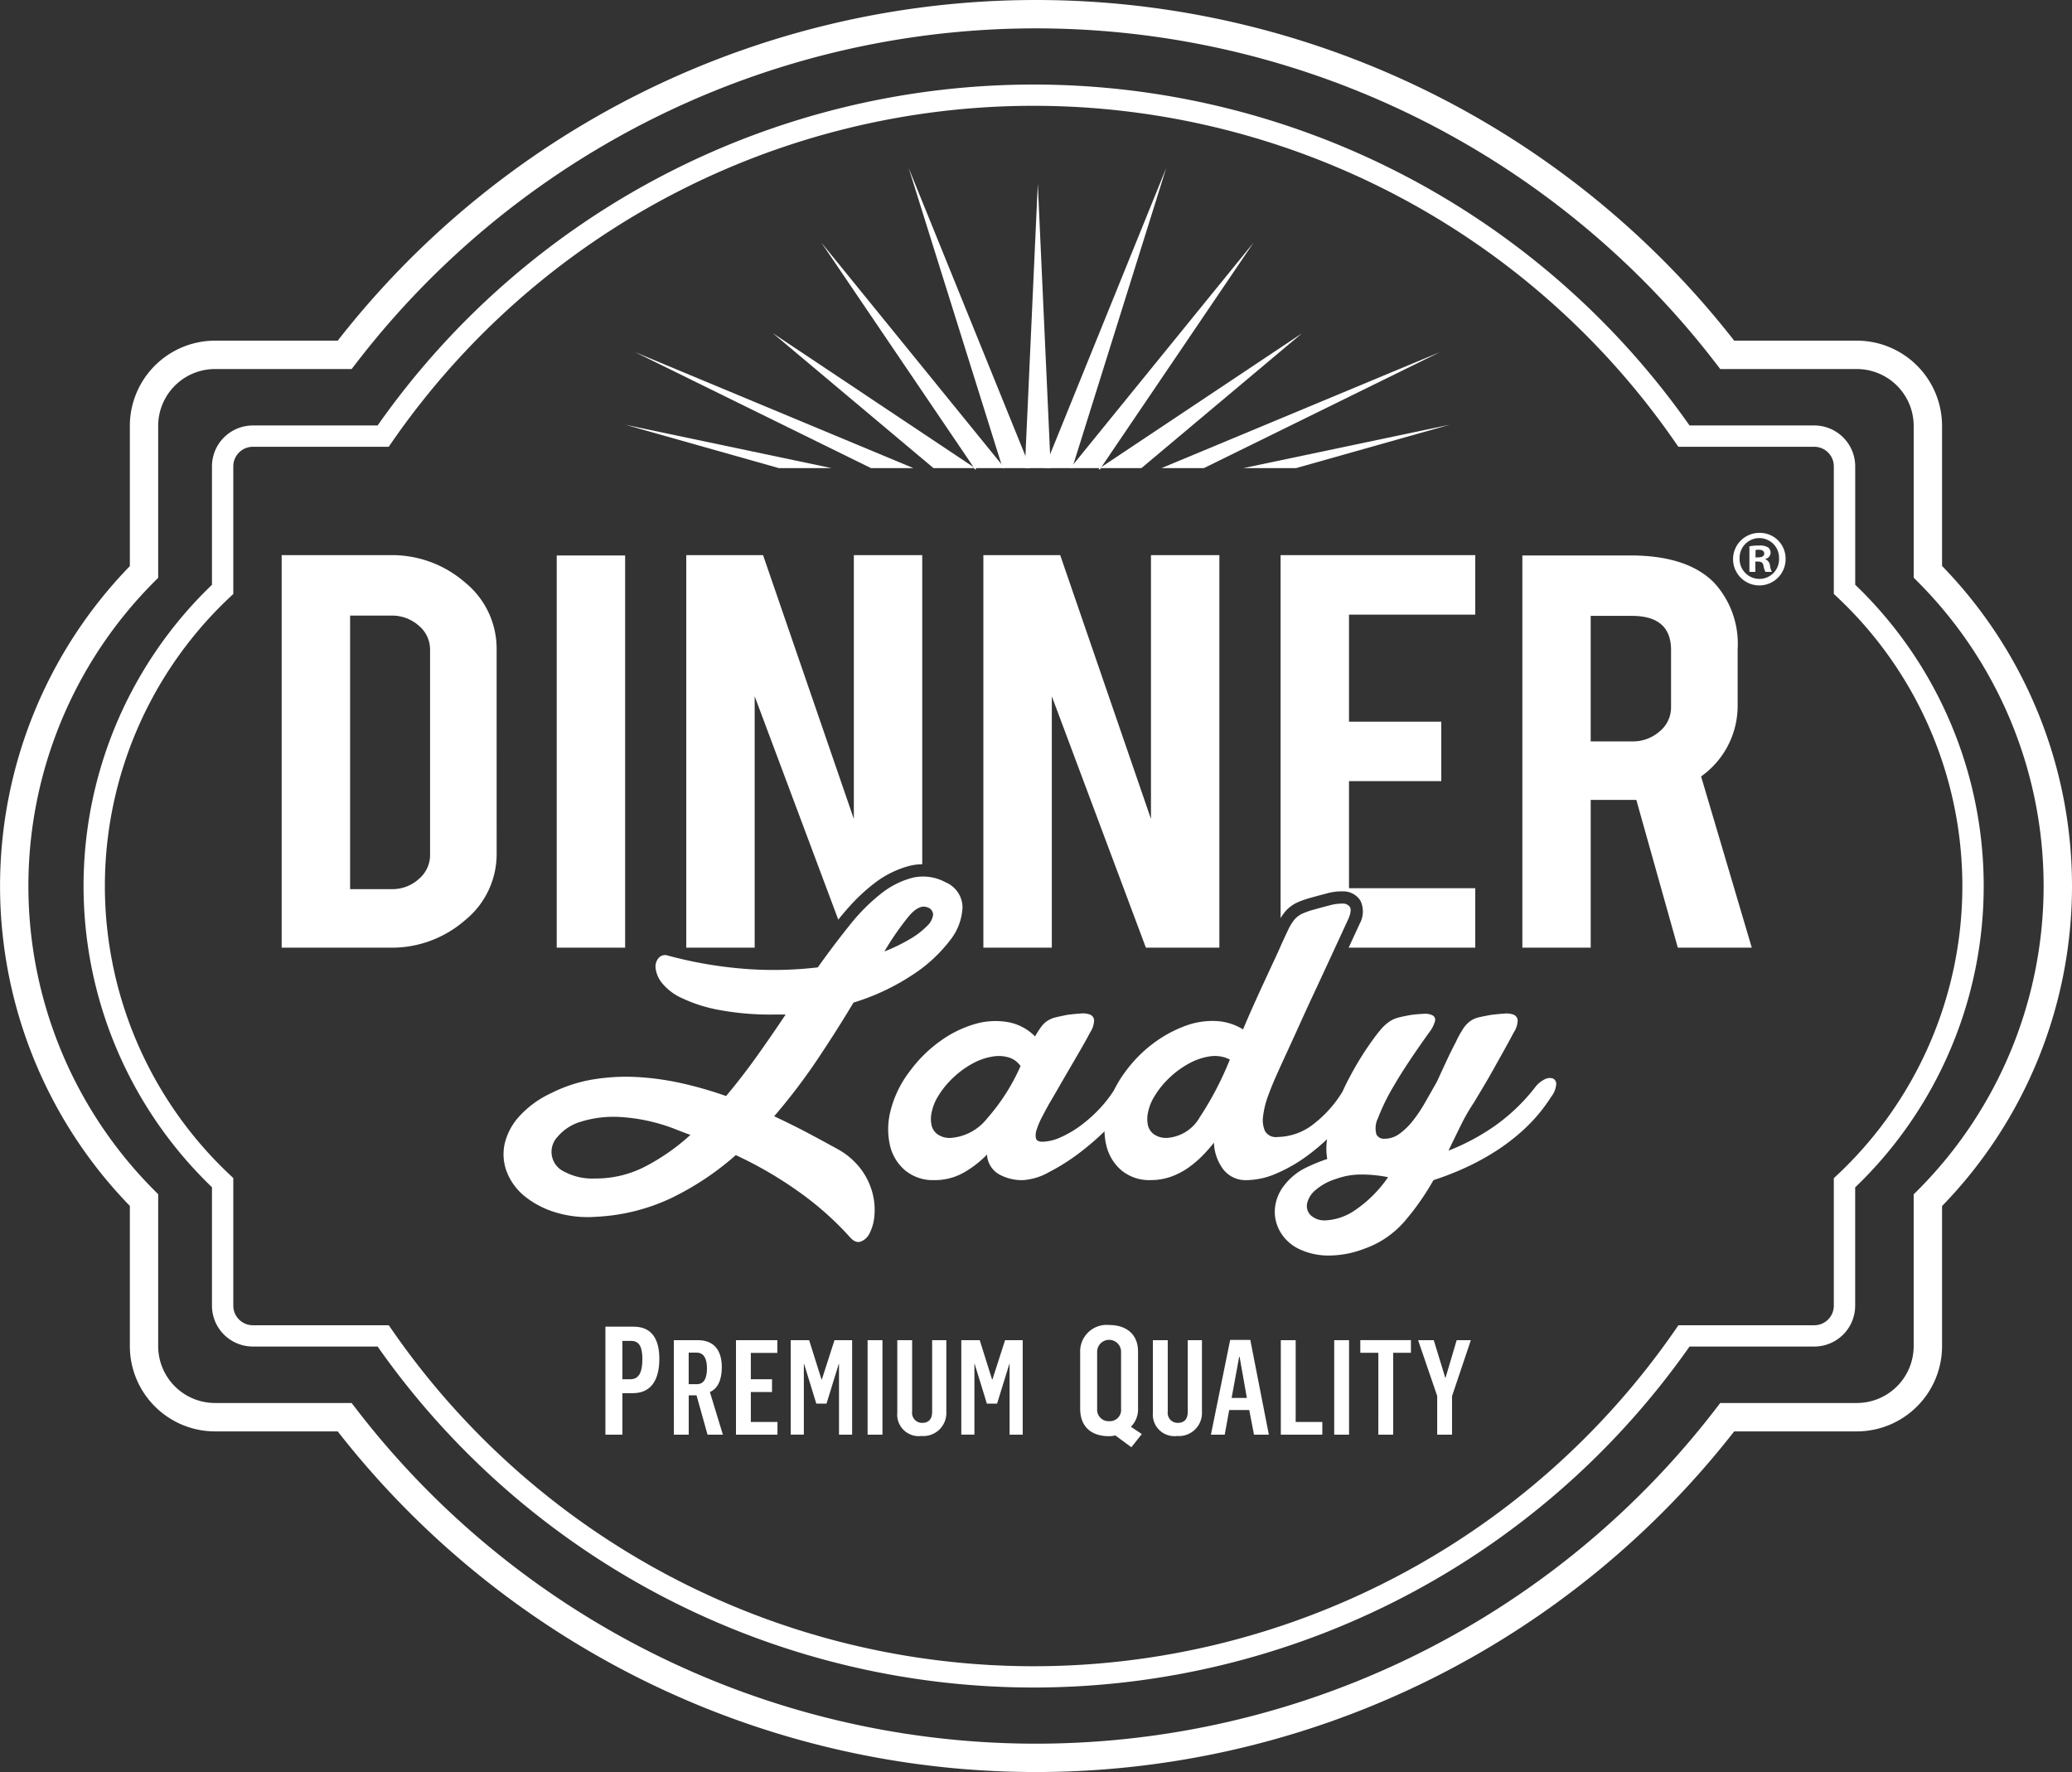 <svg xmlns="http://www.w3.org/2000/svg" width="229.733" height="196.47" viewBox="0 0 229.733 196.47"><rect x="0" y="0" width="229.733" height="196.47" fill="#333333" stroke="none"/><g transform="translate(-10229 5069.779)"><path d="M673.814,553.389a1.176,1.176,0,0,0-.928.122,2.982,2.982,0,0,0-1.049.9,21.056,21.056,0,0,1-4.521,4.3,24.8,24.8,0,0,1-5.057,2.688q.684-1.419,1.344-2.76a22.028,22.028,0,0,1,1.439-2.518c.3-.488.638-1.056,1.029-1.711s.78-1.326,1.171-2.027.783-1.4,1.173-2.1.749-1.36,1.075-1.98a2.574,2.574,0,0,0,.441-1.342.729.729,0,0,0-.441-.636,2.332,2.332,0,0,0-1.075-.121c-.456.031-.946.079-1.465.146-.556.1-1,.187-1.345.27a2.61,2.61,0,0,0-.928.413,3.183,3.183,0,0,0-.782.832,11.674,11.674,0,0,0-.807,1.465c-.357.684-.7,1.378-1.027,2.078s-.681,1.472-1.072,2.322q-.685,1.217-1.346,2.369a15.649,15.649,0,0,1-1.367,2.027,7.438,7.438,0,0,1-1.466,1.416,2.834,2.834,0,0,1-1.684.537.9.9,0,0,1-.856-.49,2.491,2.491,0,0,1,.168-1.78,22.945,22.945,0,0,1,1.76-3.594q1.322-2.293,3.912-5.912a3.589,3.589,0,0,0,.658-1.27.556.556,0,0,0-.268-.634,1.836,1.836,0,0,0-.98-.173c-.422.018-.895.056-1.416.123-.553.1-1.018.193-1.391.292a3.259,3.259,0,0,0-1.025.465,4.82,4.82,0,0,0-.93.856q-.462.536-1.05,1.367a34.2,34.2,0,0,0-2.515,4.127q-.361.681-.679,1.391a13.113,13.113,0,0,1-3.109,3.52,6.6,6.6,0,0,1-4.1,1.515,1.385,1.385,0,0,1-1.391-.659,3.075,3.075,0,0,1-.2-1.71,9.909,9.909,0,0,1,.586-2.3q.462-1.244,1-2.418c.229-.521.565-1.252,1-2.2s.91-1.978,1.416-3.1,1.041-2.293,1.614-3.516,1.106-2.378,1.612-3.471.953-2.062,1.342-2.907.686-1.481.881-1.906c.26-.62.317-1.049.171-1.3a.912.912,0,0,0-.807-.389,5.2,5.2,0,0,0-1.44.193c-.571.151-1.149.3-1.733.469a8.02,8.02,0,0,0-1.371.486,2.591,2.591,0,0,0-.83.658,5.432,5.432,0,0,0-.658,1.077q-.317.661-.807,1.736c-.193.457-.463,1.048-.807,1.782s-.708,1.522-1.1,2.369-.791,1.727-1.2,2.639-.774,1.76-1.1,2.54a6.232,6.232,0,0,0-2.981-.928,8.583,8.583,0,0,0-3.421.537,14.085,14.085,0,0,0-3.5,1.9,15.033,15.033,0,0,0-3.149,3.178,13.711,13.711,0,0,0-1.263,2.062l0,0a13.693,13.693,0,0,1-1.544,1.991,15.629,15.629,0,0,1-2.127,1.906,11.554,11.554,0,0,1-2.248,1.319,5.109,5.109,0,0,1-2,.488c-.425,0-.668-.13-.733-.388a1.866,1.866,0,0,1,.1-1,8.974,8.974,0,0,1,.585-1.369q.392-.756.832-1.54c.291-.488.627-1.059,1-1.711s.765-1.326,1.173-2.027l1.221-2.1c.409-.7.774-1.36,1.1-1.98a2.585,2.585,0,0,0,.44-1.342.719.719,0,0,0-.44-.636,2.309,2.309,0,0,0-1.075-.121c-.454.031-.944.079-1.466.146-.488.1-.906.187-1.245.27a3.018,3.018,0,0,0-.905.364,2.691,2.691,0,0,0-.706.658,10.474,10.474,0,0,0-.71,1.1,5.6,5.6,0,0,0-3.028-1.589,8.059,8.059,0,0,0-3.664.223,12.534,12.534,0,0,0-3.813,1.879,15.023,15.023,0,0,0-3.421,3.4,11.851,11.851,0,0,0-2.1,4.35,8.125,8.125,0,0,0-.049,3.862,5.133,5.133,0,0,0,1.708,2.758,4.814,4.814,0,0,0,3.176,1.049,6.477,6.477,0,0,0,3.322-.854,11.544,11.544,0,0,0,2.542-1.978,2.669,2.669,0,0,0,1.27,2.149,5.16,5.16,0,0,0,2.735.683,6.7,6.7,0,0,0,2.859-.879,22.561,22.561,0,0,0,3.493-2.223,29.283,29.283,0,0,0,2.673-2.306,7.042,7.042,0,0,0,.211,1.6,5.154,5.154,0,0,0,1.708,2.758,4.821,4.821,0,0,0,3.178,1.049,6.722,6.722,0,0,0,2.3-.389,8.04,8.04,0,0,0,1.953-1.028,11.6,11.6,0,0,0,1.562-1.342,17.343,17.343,0,0,0,1.221-1.394,5.16,5.16,0,0,0,1.03,2.956,3.13,3.13,0,0,0,2.639,1.2,8.451,8.451,0,0,0,3.3-.757,16.844,16.844,0,0,0,3.516-2.05,22.862,22.862,0,0,0,2.061-1.733,6.686,6.686,0,0,0,.016,2.194,19.852,19.852,0,0,0-2.491,1.028,6.9,6.9,0,0,0-2.468,2.151,4.829,4.829,0,0,0-.856,2.493,4.418,4.418,0,0,0,.611,2.417,4.777,4.777,0,0,0,1.955,1.834,7.526,7.526,0,0,0,3.127.78,10.943,10.943,0,0,0,4.177-.731,10.492,10.492,0,0,0,4.52-3.057,28.551,28.551,0,0,0,3.2-4.568,32.3,32.3,0,0,0,3.619-1.416,27.217,27.217,0,0,0,3.493-1.931,22.325,22.325,0,0,0,3.2-2.541,18.058,18.058,0,0,0,2.738-3.347,2.6,2.6,0,0,0,.562-1.392.668.668,0,0,0-.392-.661M611.1,557.836a5.664,5.664,0,0,1-4.055,2.151,2.364,2.364,0,0,1-1.419-.391,1.707,1.707,0,0,1-.683-1.028,3.384,3.384,0,0,1,.025-1.466,5.384,5.384,0,0,1,.658-1.661,9.883,9.883,0,0,1,1.76-2.174,10.218,10.218,0,0,1,2.127-1.54,6.869,6.869,0,0,1,2.171-.757,3.873,3.873,0,0,1,1.906.121,2.441,2.441,0,0,1,1.222.928,22.4,22.4,0,0,1-3.713,5.815m23.6-.171a4.517,4.517,0,0,1-3.664,2.322,2.352,2.352,0,0,1-1.416-.391,1.711,1.711,0,0,1-.686-1.028,3.458,3.458,0,0,1,.025-1.466,5.407,5.407,0,0,1,.661-1.661,9.805,9.805,0,0,1,1.758-2.174,10.154,10.154,0,0,1,2.127-1.54,6.889,6.889,0,0,1,2.149-.757,3.787,3.787,0,0,1,1.881.121l.488.2a35.743,35.743,0,0,1-3.322,6.377m17.126,10.383a6.312,6.312,0,0,1-3.152,1.077,2.259,2.259,0,0,1-1.661-.539,1.447,1.447,0,0,1-.441-1.27,2.672,2.672,0,0,1,.879-1.491,6.311,6.311,0,0,1,2.344-1.294,8.039,8.039,0,0,1,2.812-.488,15.014,15.014,0,0,1,2.956.295,13.963,13.963,0,0,1-3.738,3.711" transform="translate(9727.34 -5503.6)" fill="#fff"/><path d="M648.706,427.1V411.57a9.457,9.457,0,0,0-9.448-9.448h-13.6a98.225,98.225,0,0,0-154.832,0h-13.6a9.459,9.459,0,0,0-9.448,9.448v15.549a50.906,50.906,0,0,0,0,70.939v15.551a9.46,9.46,0,0,0,9.448,9.448h13.6a98.228,98.228,0,0,0,154.832,0h13.6a9.459,9.459,0,0,0,9.448-9.448V498.071a50.9,50.9,0,0,0,0-70.968m-3.147,69.673v16.832a6.308,6.308,0,0,1-6.3,6.3H624.112l-.472.614a95.079,95.079,0,0,1-150.8,0l-.474-.614H457.22a6.305,6.305,0,0,1-6.3-6.3V496.762l-.459-.461a47.754,47.754,0,0,1,0-67.425l.459-.461V411.57a6.306,6.306,0,0,1,6.3-6.3h15.149l.474-.614a95.079,95.079,0,0,1,150.8,0l.472.614h15.146a6.308,6.308,0,0,1,6.3,6.3V428.4l.458.461a47.752,47.752,0,0,1,0,67.455Z" transform="translate(9795.619 -5434.132)" fill="#fff"/><path d="M645.5,435.677V422.556a4.535,4.535,0,0,0-4.529-4.53H627.131a88.869,88.869,0,0,0-145.46,0H467.835a4.535,4.535,0,0,0-4.529,4.53V435.69a46.287,46.287,0,0,0,0,66.793v13.137a4.533,4.533,0,0,0,4.529,4.527h13.836a88.862,88.862,0,0,0,145.46,0h13.836a4.533,4.533,0,0,0,4.529-4.527V502.5a46.288,46.288,0,0,0,0-66.821M643.5,501.131l-.371.348v14.141a2.17,2.17,0,0,1-2.167,2.167H625.9l-.352.508a86.5,86.5,0,0,1-142.287,0l-.353-.508h-15.07a2.17,2.17,0,0,1-2.167-2.167V501.468l-.371-.351a43.924,43.924,0,0,1,0-64.06l.371-.349V422.556a2.168,2.168,0,0,1,2.167-2.167H482.9l.353-.508a86.5,86.5,0,0,1,142.287,0l.352.508h15.07a2.168,2.168,0,0,1,2.167,2.167V436.7l.371.35a43.924,43.924,0,0,1,0,64.085" transform="translate(9789.196 -5440.631)" fill="#fff"/><path d="M764.587,467.233a2.913,2.913,0,1,1-2.9-2.834,2.849,2.849,0,0,1,2.9,2.834m-5.1,0A2.2,2.2,0,0,0,761.7,469.5a2.17,2.17,0,0,0,2.16-2.246,2.188,2.188,0,1,0-4.373-.018m1.746,1.486h-.657v-2.834a5.655,5.655,0,0,1,1.088-.087,1.762,1.762,0,0,1,.984.208.785.785,0,0,1,.278.621.726.726,0,0,1-.587.657v.034a.84.84,0,0,1,.517.691,2.111,2.111,0,0,0,.208.709h-.709a2.348,2.348,0,0,1-.224-.692c-.053-.311-.226-.449-.589-.449h-.31Zm.017-1.607h.31c.364,0,.657-.12.657-.416,0-.259-.189-.432-.6-.432a1.442,1.442,0,0,0-.362.037Z" transform="translate(9662.391 -5475.096)" fill="#fff"/><path d="M628.662,430.384H625.8l.061-1.355,1.371-30.167,1.365,30.009Z" transform="translate(9716.834 -5448.262)" fill="#fff"/><path d="M614.4,429.165l-.137-.438-10.284-32.842,12.944,31.924.55,1.355Z" transform="translate(9725.767 -5447.043)" fill="#fff"/><path d="M604.636,434.9l.117.079-.108.077-.106-.155-.079-.117L587.591,409.9l19.964,24.567.355.438Z" transform="translate(9732.478 -5452.78)" fill="#fff"/><path d="M601.019,441.946l-.108.076-.106-.155h-4.52l-17.814-14.96,22.256,14.843.175.117Z" transform="translate(9736.212 -5459.746)" fill="#fff"/><path d="M552.591,430.459l30.87,12.862h-4.7Z" transform="translate(9746.809 -5461.2)" fill="#fff"/><path d="M550.786,444.1l22.854,4.806H567.8Z" transform="translate(9747.547 -5466.786)" fill="#fff"/><path d="M642.986,395.885,632.7,428.727v0l-.138.436h-3.073l.614-1.513Z" transform="translate(9715.321 -5447.043)" fill="#fff"/><path d="M654.645,409.9l-16.868,24.886,0,0-.077.117-.106.155-.11-.076.117-.079h-3.273l.355-.436v0Z" transform="translate(9713.342 -5452.78)" fill="#fff"/><path d="M662.219,426.908,644.4,441.868h-4.518l-.106.155-.11-.076.117-.079.175-.117,0,0Z" transform="translate(9711.153 -5459.745)" fill="#fff"/><path d="M682.329,430.459l-26.174,12.862h-4.7Z" transform="translate(9706.326 -5461.2)" fill="#fff"/><path d="M689.693,444.1l-17.018,4.806h-5.833Z" transform="translate(9700.029 -5466.786)" fill="#fff"/><path d="M547.049,613.432h3.141c1.965,0,2.838,1.343,2.838,3.56,0,2.334-.907,3.812-2.939,3.812H548.93v4.6h-1.881Zm2.789,5.827c.906,0,1.309-.756,1.309-2.234,0-1.26-.3-2.015-1.243-2.015h-.974v4.249Z" transform="translate(9749.077 -5536.118)" fill="#fff"/><path d="M559.894,615.965h2.659c1.7,0,2.66,1.014,2.66,3,0,1.5-.514,2.41-1.322,2.748l1.44,4.732h-1.7l-1.22-4.364h-.867v4.364h-1.645Zm2.557,4.879c.72,0,1.117-.559,1.117-1.749,0-1.014-.308-1.749-1.146-1.749h-.882v3.5Z" transform="translate(9743.818 -5537.155)" fill="#fff"/><path d="M571.563,615.966h4.584v1.411h-2.939V620.3h2.351v1.411h-2.351v3.321h2.953v1.411h-4.6Z" transform="translate(9739.04 -5537.155)" fill="#fff"/><path d="M581.84,615.966h2.042l1.367,4.349h.044l1.4-4.349h1.954v10.477h-1.455v-7.832h-.03L585.808,623h-1.132l-1.352-4.394h-.03v7.832H581.84Z" transform="translate(9734.832 -5537.155)" fill="#fff"/><rect width="1.646" height="10.477" transform="translate(10325.195 -4921.189)" fill="#fff"/><path d="M601.846,623.989v-8.023h1.646V623.9a1.1,1.1,0,0,0,1.132,1.234c.764,0,1.087-.5,1.087-1.219v-7.949h1.572v7.949a2.553,2.553,0,0,1-2.762,2.674,2.388,2.388,0,0,1-2.675-2.6" transform="translate(9726.641 -5537.156)" fill="#fff"/><path d="M613.865,615.966h2.042l1.367,4.349h.044l1.4-4.349h1.954v10.477h-1.455v-7.832h-.03L617.832,623H616.7l-1.352-4.394h-.03v7.832h-1.454Z" transform="translate(9721.72 -5537.155)" fill="#fff"/><path d="M640.08,625.36a2.975,2.975,0,0,1-.705.085c-1.9,0-3.191-.991-3.191-3.057v-6.213a2.936,2.936,0,0,1,3.224-3.057c1.78,0,3.191.924,3.191,2.956v6.264a2.741,2.741,0,0,1-.79,2.066l1.209.805-1.159,1.462Zm.638-2.938V616.04a1.327,1.327,0,0,0-2.653.034v6.348a1.273,1.273,0,0,0,1.343,1.361,1.247,1.247,0,0,0,1.31-1.361" transform="translate(9712.581 -5535.989)" fill="#fff"/><path d="M649.838,623.989v-8.023h1.646V623.9a1.1,1.1,0,0,0,1.132,1.234c.764,0,1.087-.5,1.087-1.219v-7.949h1.572v7.949a2.553,2.553,0,0,1-2.762,2.674,2.388,2.388,0,0,1-2.675-2.6" transform="translate(9706.99 -5537.156)" fill="#fff"/><path d="M662.868,615.916H665.1l2.057,10.506h-1.646l-.529-2.732h-2.219l-.5,2.732h-1.528Zm1.851,6.436-.808-4.57h-.044l-.838,4.57Z" transform="translate(9702.527 -5537.135)" fill="#fff"/><path d="M673.85,615.966H675.5v9.066h2.953v1.411h-4.6Z" transform="translate(9697.159 -5537.155)" fill="#fff"/><rect width="1.646" height="10.477" transform="translate(10376.931 -4921.189)" fill="#fff"/><path d="M690.778,617.361h-2v-1.4h5.613v1.4h-1.969v9.081h-1.646Z" transform="translate(9691.046 -5537.155)" fill="#fff"/><path d="M701.745,622.152l-2.116-6.186h1.734l1.293,4.217,1.249-4.217h1.572l-2.086,6.2v4.276h-1.646Z" transform="translate(9686.604 -5537.156)" fill="#fff"/><path d="M510.1,501.694a9.433,9.433,0,0,1-3.491,7.354,12.355,12.355,0,0,1-8.425,3.054H486.264V468.583h11.917a12.343,12.343,0,0,1,8.447,3.054,9.444,9.444,0,0,1,3.469,7.323Zm-16.249,3.919h4.573a4.361,4.361,0,0,0,3.049-1.127,3.47,3.47,0,0,0,1.246-2.657V479.065a3.444,3.444,0,0,0-1.261-2.672,4.45,4.45,0,0,0-3.034-1.108h-4.573Z" transform="translate(9773.966 -5476.81)" fill="#fff"/><rect width="7.584" height="43.483" transform="translate(10290.727 -5008.191)" fill="#fff"/><path d="M588.391,468.584v34.267a6.173,6.173,0,0,0-1.34.162,10.867,10.867,0,0,0-4.032,2,20.574,20.574,0,0,0-2.787,2.618q-.472.527-.938,1.1c-.071.088-.141.175-.211.266l-6.722-17.958-2.549-6.812V512.1h-7.584v-43.52h8.515l.816,2.374,9.248,26.873V468.584Z" transform="translate(9742.862 -5476.81)" fill="#fff"/><path d="M626.53,468.583l10.063,29.248V468.583h7.583V512.1h-8.147L625.6,484.233V512.1h-7.589V468.583Z" transform="translate(9720.021 -5476.809)" fill="#fff"/><path d="M695.393,468.584v6.593h-14v11.869h10.23v6.593h-10.23V505.51h14V512.1H681.355l1.229-2.662a2.8,2.8,0,0,0,.079-2.539,2.235,2.235,0,0,0-1.915-1.04,6.251,6.251,0,0,0-1.843.236c-.58.151-1.162.308-1.753.472-.3.083-.565.164-.8.249a6.907,6.907,0,0,0-.816.335,3.941,3.941,0,0,0-1.272,1.016,5.713,5.713,0,0,0-.456.654V468.584Z" transform="translate(9697.178 -5476.81)" fill="#fff"/><path d="M731.152,468.637q6.334,0,9.308,3.022a9.993,9.993,0,0,1,2.61,7.355v6.319a9.6,9.6,0,0,1-4.053,7.806l5.62,18.985h-8.2l-4.6-16.381h-5.059v16.381H719.2V468.637Zm4.534,10.484q0-3.782-4.337-3.783h-4.573v13.916h4.573a4.478,4.478,0,0,0,3.073-1.111,3.434,3.434,0,0,0,1.264-2.67Z" transform="translate(9678.592 -5476.832)" fill="#fff"/><path d="M546.106,537.671a46.156,46.156,0,0,0,9.015,1.515,41.718,41.718,0,0,0,7.648-.195q1.806-2.538,3.544-4.692A20.764,20.764,0,0,1,569.8,530.8a9.428,9.428,0,0,1,3.518-1.759,5.236,5.236,0,0,1,3.616.516,3.055,3.055,0,0,1,1.881,2.734,6.3,6.3,0,0,1-1.416,3.739,16.586,16.586,0,0,1-4.2,3.836,25.053,25.053,0,0,1-6.475,3.03q-1.807,3.028-3.982,6.278a66.334,66.334,0,0,1-4.814,6.326q2.1.981,3.886,1.932t3.2,1.736a8.082,8.082,0,0,1,2.54,2.2,7.686,7.686,0,0,1,1.27,2.616,7.3,7.3,0,0,1,.22,2.54,5.176,5.176,0,0,1-.539,1.955,1.752,1.752,0,0,1-1.026.929q-.609.171-1.245-.61a34.264,34.264,0,0,0-4.52-4.154,43.722,43.722,0,0,0-8.039-4.838,31.46,31.46,0,0,1-7.107,4.74,21.907,21.907,0,0,1-8.431,2.1,12.228,12.228,0,0,1-4.52-.514,10.03,10.03,0,0,1-3.373-1.783,6.514,6.514,0,0,1-1.93-2.614,5.454,5.454,0,0,1-.293-3.054,6.779,6.779,0,0,1,1.564-3.08,11.043,11.043,0,0,1,3.664-2.685,16.107,16.107,0,0,1,4.692-1.515,22.488,22.488,0,0,1,4.911-.244,30.6,30.6,0,0,1,4.935.707,42.9,42.9,0,0,1,4.814,1.394q1.758-2.1,3.4-4.4t3.2-4.639H557.98a31.064,31.064,0,0,1-6.328-.539,16.484,16.484,0,0,1-4.032-1.319,6.009,6.009,0,0,1-2.148-1.662,3.206,3.206,0,0,1-.686-1.611,1.458,1.458,0,0,1,.344-1.15.936.936,0,0,1,.976-.268M538.141,562.4a11.887,11.887,0,0,0,5.474-1.32,23.54,23.54,0,0,0,5.031-3.517c-.555-.194-1.156-.424-1.807-.685a20.039,20.039,0,0,0-6.037-1.3,12.236,12.236,0,0,0-4.346.537,5.329,5.329,0,0,0-2.542,1.661,2.413,2.413,0,0,0,.732,3.86,6.586,6.586,0,0,0,3.494.758m36.8-30.051q-.929-.392-2.1,1a31.616,31.616,0,0,0-2.688,3.883,19.077,19.077,0,0,0,2.907-1.418,8.718,8.718,0,0,0,1.834-1.415,2.088,2.088,0,0,0,.659-1.221.868.868,0,0,0-.611-.831" transform="translate(9756.906 -5501.514)" fill="#fff"/></g></svg>